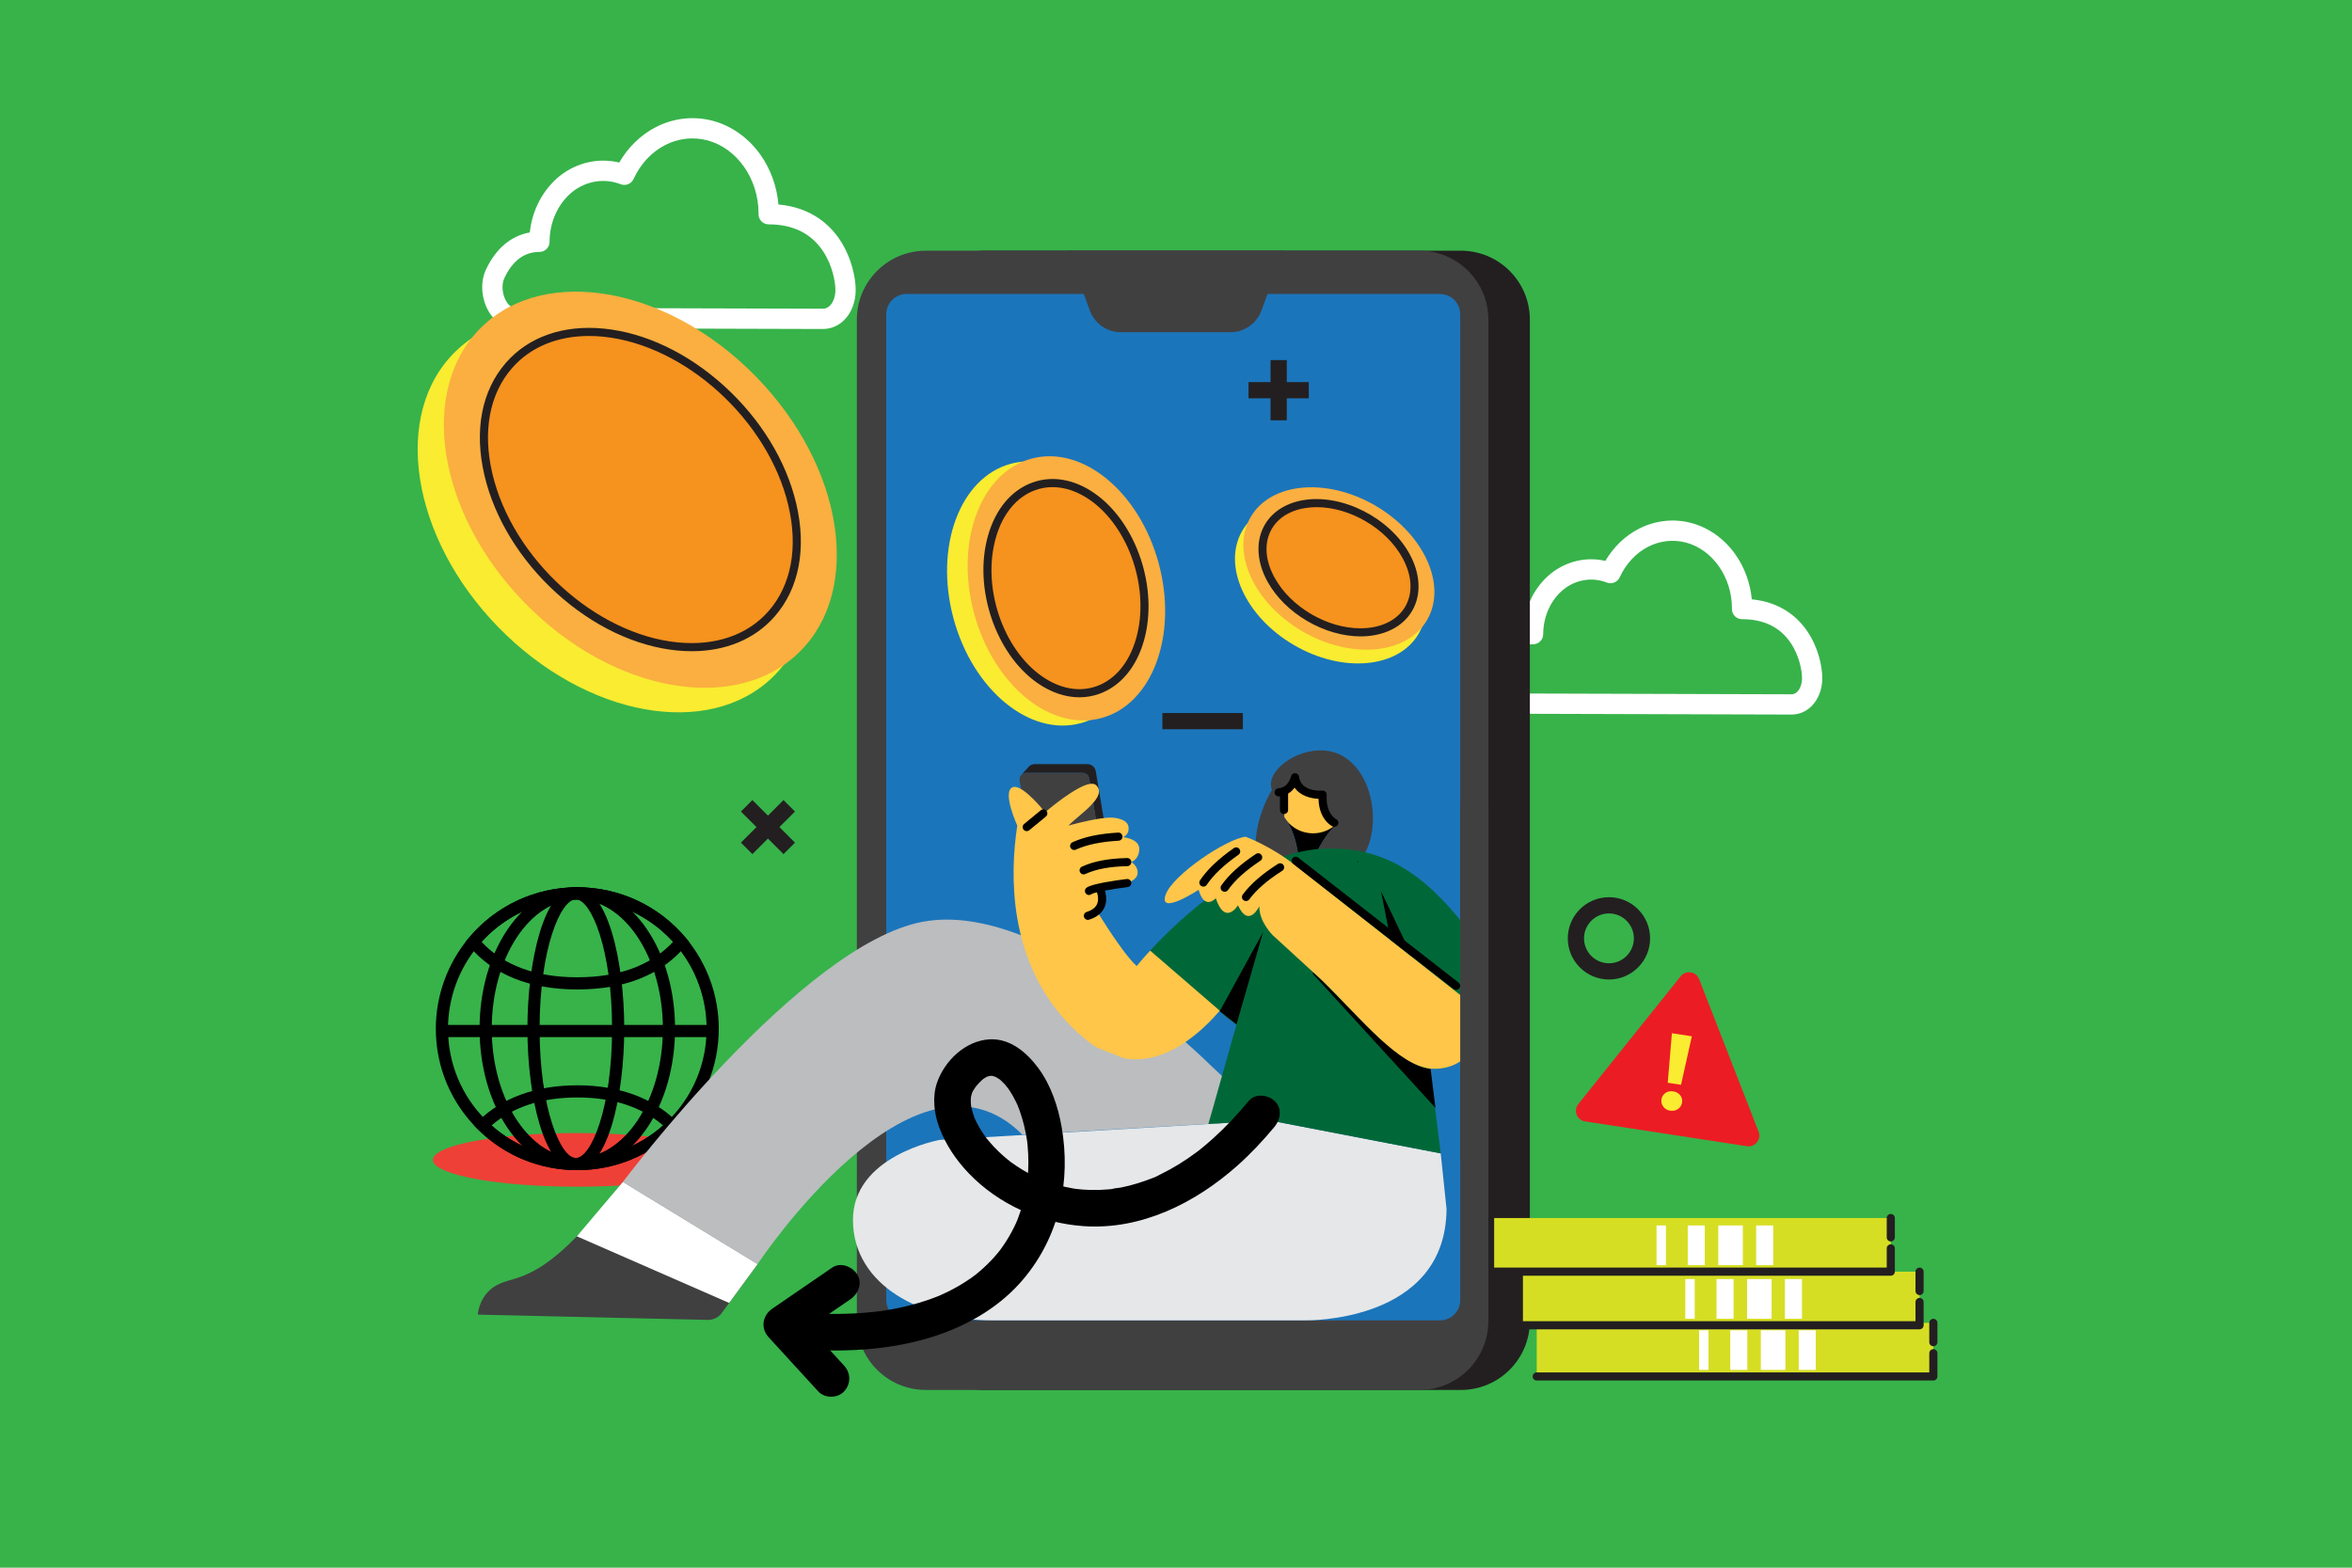 <?xml version="1.0" encoding="utf-8"?>
<!-- Generator: Adobe Illustrator 28.0.0, SVG Export Plug-In . SVG Version: 6.00 Build 0)  -->
<svg version="1.0" id="Layer_1" xmlns="http://www.w3.org/2000/svg" xmlns:xlink="http://www.w3.org/1999/xlink" x="0px" y="0px"
	 viewBox="0 0 2340 1560" style="enable-background:new 0 0 2340 1560;" xml:space="preserve">
<style type="text/css">
	.st0{fill:#37B34A;}
	.st1{fill:#EE4036;}
	.st2{fill:#FFFFFF;}
	.st3{fill:#EC1C24;}
	.st4{fill:#F9EC31;}
	.st5{fill:#231F20;}
	.st6{fill:#404041;}
	.st7{fill:#1B75BB;}
	.st8{fill:#5273B8;}
	.st9{fill:#FFC649;}
	.st10{fill:#BBBDBF;}
	.st11{fill:#E6E7E8;}
	.st12{fill:#006838;}
	.st13{fill:none;}
	.st14{fill:#666666;}
	.st15{fill:#FAAF40;}
	.st16{fill:#F6921E;}
	.st17{fill:#D6DE23;}
</style>
<rect class="st0" width="2340" height="1560"/>
<g>
	<g>
		<ellipse class="st1" cx="573.92" cy="1154.19" rx="143.22" ry="26.7"/>
		<g>
			<path d="M574.36,1164.4c-37.06,0-72.04-14.27-98.49-40.19c-27.25-26.7-42.27-62.41-42.27-100.56c0-33,11.65-65.07,32.79-90.32
				c26.85-32.05,66.2-50.44,107.96-50.44c41.76,0,81.11,18.38,107.96,50.44c21.15,25.25,32.79,57.32,32.79,90.32
				c0,38.15-15.01,73.86-42.27,100.57C646.4,1150.13,611.43,1164.4,574.36,1164.4z M574.36,895.01c-38.17,0-74.14,16.8-98.68,46.1
				c-19.32,23.07-29.96,52.38-29.96,82.54c0,34.87,13.72,67.51,38.63,91.91c24.17,23.69,56.14,36.73,90.01,36.73
				c33.88,0,65.84-13.04,90.01-36.73c24.91-24.4,38.63-57.05,38.63-91.91c0-30.16-10.64-59.47-29.96-82.54
				C648.5,911.81,612.53,895.01,574.36,895.01z"/>
			<path d="M574.36,984.6c-47.46,0-83.79-14.63-107.96-43.49l-3.26-3.89l3.26-3.89c26.85-32.05,66.2-50.44,107.96-50.44
				c41.76,0,81.11,18.38,107.96,50.44l3.26,3.89l-3.26,3.89C658.15,969.97,621.83,984.6,574.36,984.6z M479.1,937.2
				c21.76,23.43,53.78,35.29,95.27,35.29c41.49,0,73.51-11.87,95.27-35.29c-24.4-26.88-58.83-42.19-95.27-42.19
				C537.93,895.01,503.5,910.32,479.1,937.2z"/>
			<path d="M574.36,1164.4c-37.06,0-72.04-14.27-98.49-40.19l-4.41-4.33l4.41-4.33c23.75-23.28,57.81-35.58,98.49-35.58
				c40.68,0,74.73,12.3,98.49,35.58l4.41,4.33l-4.41,4.33C646.4,1150.13,611.43,1164.4,574.36,1164.4z M489.02,1119.92
				c23.54,20.92,53.61,32.37,85.35,32.37c31.74,0,61.8-11.45,85.35-32.37c-21.34-18.47-50.01-27.83-85.35-27.83
				C539.03,1092.09,510.35,1101.45,489.02,1119.92z"/>
			<path d="M574.36,1164.41c-26.43,0-51.11-14.96-69.49-42.12c-17.89-26.43-27.75-61.47-27.75-98.64s9.85-72.21,27.75-98.64
				c18.38-27.16,43.06-42.12,69.49-42.12s51.11,14.96,69.49,42.12c17.89,26.43,27.75,61.47,27.75,98.64s-9.85,72.21-27.75,98.64
				C625.47,1149.45,600.79,1164.41,574.36,1164.41z M574.36,895c-46.94,0-85.13,57.71-85.13,128.65
				c0,70.94,38.19,128.65,85.13,128.65s85.13-57.71,85.13-128.65C659.49,952.71,621.3,895,574.36,895z"/>
			<path d="M572.89,1164.41c-31.28,0-48.16-72.52-48.16-140.76c0-68.24,16.88-140.76,48.16-140.76c31.28,0,48.16,72.52,48.16,140.76
				C621.05,1091.88,604.17,1164.41,572.89,1164.41z M572.89,895c-15.05,0-36.05,48.94-36.05,128.65s21,128.65,36.05,128.65
				c15.05,0,36.05-48.94,36.05-128.65S587.94,895,572.89,895z"/>
			<rect x="439.76" y="1019.91" width="269.21" height="12.11"/>
		</g>
	</g>
	<path class="st2" d="M818.6,327.38c-0.03,0-0.06,0-0.09,0l-306.52-0.89c-9.72-0.03-18.8-5.53-24.89-15.1
		c-8.17-12.83-9.67-30.06-3.74-42.87c9.73-21.02,25.04-33.94,43.72-37.2c2.37-22.27,13.16-42.84,29.89-56.28
		c0.03-0.03,0.06-0.05,0.1-0.08c17.17-13.46,38.67-18.14,59.01-13.2c8.8-15.27,21.51-27.63,36.47-35.3
		c17.63-9.04,37.7-11.27,56.51-6.27c18.66,4.96,35.51,16.93,47.44,33.69c10.18,14.31,16.43,31.66,17.97,49.61
		c32.53,2.89,50.9,20.06,60.78,34.67c11.87,17.56,16.08,38.15,16.08,50.45c0,11.73-4.16,22.61-11.41,29.84
		C834.05,324.3,826.69,327.38,818.6,327.38z M569.56,190.82c-14.27,11.5-22.79,30.1-22.79,49.78c0,5.57-4.52,10.09-10.09,10.09
		c-15.14,0-26.92,8.85-35.01,26.31c-3.01,6.51-1.96,16.63,2.45,23.55c1.37,2.15,4.22,5.75,7.93,5.76l306.52,0.89
		c2.68,0.01,5.04-0.98,7.09-3.03c3.43-3.42,5.48-9.23,5.48-15.55c0-7.6-2.66-24.4-12.62-39.14c-11.76-17.39-29.85-26.21-53.77-26.21
		c-5.57,0-10.09-4.52-10.09-10.09c0-0.16,0-0.32,0.01-0.48c-0.01-0.16-0.01-0.31-0.01-0.47c0-34.2-21.36-64.7-50.78-72.52
		c-29.34-7.8-59.59,8-73.55,38.43c-2.23,4.86-7.86,7.14-12.84,5.2C601.45,177.08,583.54,179.89,569.56,190.82z M764.72,203.08
		C764.72,203.08,764.72,203.08,764.72,203.08C764.72,203.08,764.72,203.08,764.72,203.08z"/>
	<path class="st2" d="M1782.27,711.06c-0.03,0-0.06,0-0.09,0l-279.47-0.81c-9.18-0.03-17.72-5.2-23.45-14.18
		c-7.61-11.94-9-27.99-3.46-39.94c8.89-19.2,22.83-31.1,39.86-34.3c2.33-20.29,12.24-38.98,27.5-51.25c0.03-0.03,0.07-0.05,0.1-0.08
		c15.69-12.3,35.3-16.67,53.92-12.35c8.09-13.8,19.68-24.98,33.29-31.96c16.27-8.35,34.8-10.4,52.16-5.78
		c17.22,4.58,32.75,15.61,43.75,31.06c9.24,12.98,14.95,28.67,16.48,44.93c29.54,2.85,46.29,18.56,55.33,31.93
		c10.94,16.18,14.82,35.16,14.82,46.49c0,10.93-3.89,21.08-10.67,27.84C1796.82,708.16,1789.89,711.06,1782.27,711.06z
		 M1555.77,586.35c-12.8,10.32-20.44,27.02-20.44,44.69c0,5.57-4.52,10.09-10.09,10.09c-13.43,0-23.9,7.9-31.11,23.48
		c-2.63,5.68-1.7,14.54,2.17,20.62c0.93,1.45,3.41,4.83,6.48,4.84l279.47,0.81c2.22,0.06,4.14-0.81,5.84-2.5
		c2.96-2.96,4.74-8.02,4.74-13.54c0-6.83-2.39-21.93-11.35-35.19c-10.55-15.6-26.79-23.51-48.29-23.51
		c-5.57,0-10.09-4.52-10.09-10.09c0-0.15,0-0.29,0.01-0.43c-0.01-0.14-0.01-0.29-0.01-0.43c0-30.78-19.19-58.23-45.64-65.26
		c-26.33-7-53.48,7.2-66.02,34.55c-2.23,4.86-7.86,7.14-12.84,5.2C1584.27,574.08,1568.26,576.58,1555.77,586.35z M1733.15,595.94
		C1733.15,595.94,1733.15,595.94,1733.15,595.94C1733.15,595.94,1733.15,595.94,1733.15,595.94z"/>
	<g>
		<path class="st3" d="M1690.44,974.3c-2.99-7.68-13.17-9.24-18.33-2.81l-50.94,63.58l-50.94,63.58
			c-5.15,6.43-1.41,16.03,6.73,17.27l80.53,12.33l80.53,12.33c8.14,1.25,14.58-6.79,11.59-14.47l-29.59-75.91L1690.44,974.3z"/>
		<g>
			<path class="st4" d="M1661.73,1105.23c-2.92-0.45-5.21-1.76-6.87-3.95c-1.67-2.18-2.29-4.63-1.88-7.33
				c0.41-2.7,1.72-4.81,3.92-6.33s4.79-2.05,7.78-1.59c2.99,0.46,5.3,1.74,6.95,3.85c1.64,2.11,2.26,4.51,1.84,7.22
				c-0.41,2.7-1.74,4.85-3.99,6.43C1667.23,1105.11,1664.65,1105.68,1661.73,1105.23z M1672.45,1079.47l-13.23-2.03l4.16-49.26
				l19.84,3.04L1672.45,1079.47z"/>
		</g>
	</g>
	<g>
		<path class="st5" d="M1453.42,1383.14H979.07c-37.9,0-68.63-30.73-68.63-68.63V318.1c0-37.9,30.73-68.63,68.63-68.63h474.35
			c37.9,0,68.63,30.73,68.63,68.63v996.42C1522.05,1352.42,1491.33,1383.14,1453.42,1383.14z"/>
		<path class="st6" d="M1412.16,1383.14H921.1c-37.9,0-68.63-30.73-68.63-68.63V318.1c0-37.9,30.73-68.63,68.63-68.63h491.06
			c37.9,0,68.63,30.73,68.63,68.63v996.42C1480.79,1352.42,1450.06,1383.14,1412.16,1383.14z"/>
		<path class="st7" d="M1432.59,1313.89H901.9c-11.15,0-20.19-9.04-20.19-20.19V312.74c0-11.15,9.04-20.19,20.19-20.19h530.69
			c11.15,0,20.19,9.04,20.19,20.19v980.97C1452.78,1304.86,1443.74,1313.89,1432.59,1313.89z"/>
		<path class="st6" d="M1224.22,330.58h-109.13c-13.74,0-26.02-8.57-30.75-21.47l-21.9-59.64h214.43l-21.9,59.64
			C1250.24,322,1237.96,330.58,1224.22,330.58z"/>
		<g>
			<g>
				<path class="st8" d="M1310.56,1013.57h76c5.79,0,10.49-4.69,10.49-10.49V959.8c0-5.79-4.69-10.49-10.49-10.49h-76
					c-5.79,0-10.49,4.69-10.49,10.49v43.28C1300.08,1008.88,1304.77,1013.57,1310.56,1013.57z"/>
			</g>
		</g>
	</g>
	<g>
		<path d="M1277.77,813.43l-0.12-11.52h39.04c1.38,6.71,4.88,14.63,13.63,18.22c0,0-11.06,7.79-21.29,30.14
			c-1.27,2.78-1.63,5.24-1.29,7.38h-42.94v0l26.39-9.46C1291.2,848.19,1288.4,826.31,1277.77,813.43z"/>
		<circle class="st9" cx="1306.36" cy="795.5" r="33.75"/>
		<path class="st6" d="M1265.48,786.03c-7.14-18.11,23.65-41.51,52.32-39.19c40.32,3.27,56.7,57.42,43.8,94.01
			c-2.29,6.49-5.98,11.69-10.39,15.69c-0.42,0.39-41.56,13-43.47,1.11c-0.34-2.14,0.01-4.6,1.29-7.38
			c10.22-22.36,21.29-30.14,21.29-30.14c-8.74-3.59-12.25-11.51-13.63-18.22c-1.24-6.05-0.76-11.13-0.76-11.13
			c-26.24,0.74-27.53-17.37-27.53-17.37c-1.66,10.35-10.9,13.86-10.9,13.86l0.15,14.64l0.12,11.52
			c10.63,12.89,13.43,34.76,13.43,34.76l-26.39,9.46l-12.37,4.43C1240.6,825.08,1265.48,786.03,1265.48,786.03z"/>
		<path d="M1327.52,822.77c-0.57,0-1.16-0.12-1.71-0.38c-0.59-0.27-13.58-6.54-14-27.5c-7.87-0.3-18.29-2.99-23.82-11.15
			c-3.22,4.42-8.27,8.35-15.63,8.76c-2.23,0.14-4.13-1.58-4.26-3.8s1.58-4.13,3.8-4.26c9.9-0.55,12.44-11.43,12.54-11.89
			c0.43-1.91,2.18-3.26,4.12-3.16c1.96,0.09,3.57,1.56,3.82,3.5c2.01,15.38,22.33,13.94,23.2,13.87c1.17-0.09,2.32,0.32,3.15,1.14
			c0.83,0.82,1.28,1.96,1.21,3.12c-1.1,18.69,8.87,23.86,9.29,24.07c2.02,0.94,2.88,3.33,1.94,5.35
			C1330.51,821.91,1329.04,822.77,1327.52,822.77z"/>
		<path class="st10" d="M1204.06,1059.74c0,0-164.75-165.18-285.96-142.51s-298.6,259.18-298.6,259.18l134.03,81.8
			c0,0,156.69-237.01,263.62-129.1L1263,1114.9L1204.06,1059.74z"/>
		<path class="st11" d="M1263,1114.9l-327.91,19.38c0,0-87.22,15.52-86.48,80.56c0.74,65.04,69.47,99.04,137.84,99.04
			s312.28,0,312.28,0s139.69,2.96,140.43-110.87l-5.8-55.28L1263,1114.9z"/>
		<path class="st12" d="M1457.93,922.09c-43.27-55.7-83.02-77.97-134.8-77.79c-76.43,0.25-148.87,69.07-179.21,102.02v0.04
			c0,0,0,0,0,0l77.55,66.91c0,0,0.01-0.02,0.01-0.02c8.73,6.13,8.23,6.89,8.73,6.13l-23.85,84.58l-4.17,14.53l60.81-3.59
			l170.36,32.83l-5.69-45.88l-4.09-32.91l-0.69-5.58c45.98,4.05,55.74-52.04,55.74-52.04l0.04,0.07
			C1484.28,989.62,1473.69,942.39,1457.93,922.09z"/>
		<path class="st6" d="M753.78,1257.93l-35.79,48.73c-3.2,4.36-8.33,6.88-13.74,6.76l-228.87-5.23c0,0,0.99-21.19,21.19-30.55
			s46.32-0.49,123.19-101.51L753.78,1257.93z"/>
		<path class="st13" d="M1277.49,787.26c0,0,9.24-3.51,10.9-13.86c0,0,1.29,18.11,27.53,17.37c0,0-0.48,5.08,0.76,11.13h-39.04
			L1277.49,787.26z"/>
		<path d="M1351.22,857.65h-1.3c0.44-0.36,0.88-0.72,1.3-1.11V857.65z"/>
		<path d="M1277.49,810.03c-2.23,0-4.04-1.81-4.04-4.04v-18.72c0-2.23,1.81-4.04,4.04-4.04s4.04,1.81,4.04,4.04v18.72
			C1281.53,808.22,1279.72,810.03,1277.49,810.03z"/>
		<polygon points="1213.54,1006.18 1230.22,1019.36 1256.61,927.57 		"/>
		<g>
			<g>
				<path class="st5" d="M1099.42,869.51l-15.94-95.07c-0.52-3.09-3.19-5.35-6.32-5.35h-56.47c-1.68,0-3.16,0.66-4.29,1.7l6.42-7.06
					c0.28-0.36,0.59-0.69,0.92-1.01l0.27-0.29l0.04,0c1.48-1.27,3.37-2.08,5.51-2.08h52.26c4.14,0,7.68,2.99,8.36,7.08l15.25,90.92
					c0.27,1.6,0.03,3.14-0.53,4.53l0.02,0.08l-0.17,0.29c-0.22,0.49-0.49,0.95-0.8,1.38l-5.13,8.81
					C1099.4,872.29,1099.66,870.93,1099.42,869.51z"/>
				<path class="st14" d="M1015.42,771.87l0.16-0.18c-0.05,0.07-0.09,0.14-0.14,0.2L1015.42,771.87z"/>
				<path class="st14" d="M1098.47,874.03l-0.01-0.01c0.04-0.07,0.09-0.13,0.13-0.2L1098.47,874.03z"/>
				<path class="st6" d="M1015.44,771.9c0.05-0.07,0.09-0.14,0.14-0.2c0.24-0.33,0.52-0.62,0.82-0.9c1.13-1.04,2.62-1.7,4.29-1.7
					h56.47c3.13,0,5.8,2.26,6.32,5.35l15.94,95.07c0.24,1.41-0.02,2.78-0.61,3.95c-0.06,0.12-0.14,0.24-0.21,0.36
					c-0.04,0.07-0.09,0.13-0.13,0.2c-1.13,1.75-3.07,2.96-5.36,2.96h-56.47c-3.13,0-5.8-2.26-6.32-5.35l-15.94-95.07
					C1014.09,774.84,1014.54,773.21,1015.44,771.9z"/>
			</g>
			<path class="st9" d="M1144.29,945.94c-8.55,9.27-13.32,15.34-13.33,15.35l0,0c-2.69-2.24-5.98-5.94-9.51-10.38
				c-13.08-16.44-29.33-43.01-29.33-43.01c3.64-2.36,5.16-6.13,5.64-9.99c0.86-6.94-1.67-14.19-1.67-14.19s14.21-0.88,24.7-4.73
				c5.69-2.09,10.29-5.04,10.94-9.21c1.03-6.58-4.38-10.78-5.74-11.72c-0.19-0.13-0.31-0.2-0.31-0.2s0,0,0,0
				c4.54-2.24,6.48-5.75,7.27-8.77c0.84-3.2,0.41-5.85,0.41-5.85c-1.32-8.7-16.01-10.19-16.01-10.19s0.02-0.01,0.03-0.01
				c0.19-0.07,3.15-1.25,4.64-4.47c0.02-0.03,0.03-0.06,0.05-0.1c0-0.01,0-0.02,0.01-0.02c0.69-1.55,1.03-3.55,0.57-6.11
				c-1.5-8.26-16.36-8.75-16.36-8.75c-3.23-0.12-7.4,0.28-11.86,0.95c-14.23,2.12-31.52,7-31.53,7h0c0,0,0,0,0,0
				c12.77-12.55,38.95-28.85,27.77-40.11c-5.85-5.89-24.64,6.41-37.68,16.26c-7.58,5.72-13.22,10.62-13.22,10.62
				s-20.74-26.53-31.07-25.24c-0.69,0.09-1.34,0.3-1.93,0.65c-4.78,2.85-3.33,12.55-0.75,21.41c2.51,8.6,6.08,16.42,6.08,16.42
				c-3.89,25.13-5.79,57.61-0.14,91.4c7.16,42.78,26.45,87.65,69.24,122.33c0.83,0.68,1.67,1.28,2.5,1.92
				c2.42,1.85,4.84,3.58,7.26,5.08c9.53,3.77,18.77,7.43,27.44,10.86c23.13,4,44.58-4.73,62.28-17.09
				c13.37-9.33,24.61-20.71,32.82-30.25c0.03-0.03,0.03-0.06,0.03-0.06l0,0L1144.29,945.94L1144.29,945.94z"/>
			<path d="M1078.1,870.1c-1.53,0-2.99-0.87-3.67-2.35c-0.93-2.03-0.04-4.42,1.98-5.35c11.75-5.4,26.05-8.12,45-8.57
				c0.03,0,0.06,0,0.1,0c2.19,0,3.98,1.75,4.03,3.94c0.05,2.23-1.71,4.08-3.94,4.13c-17.81,0.42-31.1,2.9-41.82,7.83
				C1079.24,869.98,1078.66,870.1,1078.1,870.1z"/>
			<path d="M1068.69,845.83c-1.53,0-3-0.88-3.68-2.36c-0.92-2.03-0.03-4.42,2-5.35c11.82-5.39,26.69-8.53,45.46-9.6
				c2.25-0.15,4.13,1.57,4.26,3.8s-1.57,4.13-3.8,4.26c-17.75,1.01-31.67,3.92-42.57,8.89
				C1069.82,845.72,1069.25,845.83,1068.69,845.83z"/>
			<path d="M1082.33,915.38c-1.71,0-3.3-1.1-3.85-2.82c-0.67-2.13,0.5-4.39,2.63-5.07c5.4-1.71,8.91-4.41,10.44-8.02
				c2.55-6.02-0.85-13.13-0.88-13.2c-1-2-0.19-4.42,1.81-5.42c1.99-1,4.42-0.18,5.41,1.81c0.21,0.42,5.12,10.46,1.09,19.96
				c-2.49,5.88-7.69,10.11-15.44,12.56C1083.15,915.32,1082.73,915.38,1082.33,915.38z"/>
			<path d="M1083.43,890.63c-1.19,0-2.37-0.53-3.17-1.54c-1.38-1.75-1.08-4.3,0.67-5.68c5.07-4.01,29.72-7.42,40.08-8.7
				c2.22-0.27,4.23,1.3,4.5,3.51c0.27,2.21-1.3,4.23-3.51,4.5c-15.21,1.88-33.34,5.1-36.09,7.03
				C1085.18,890.35,1084.3,890.63,1083.43,890.63z"/>
			<path d="M1021.48,827.07c-1.17,0-2.32-0.5-3.12-1.47c-1.42-1.72-1.17-4.27,0.55-5.68l16.51-13.59c1.72-1.42,4.27-1.17,5.68,0.55
				c1.42,1.72,1.17,4.27-0.55,5.68l-16.51,13.59C1023.3,826.77,1022.39,827.07,1021.48,827.07z"/>
		</g>
		<path d="M1428.12,1102.47l-28.48-31.17L1306.06,969l0.36-1.64c42.36,39.57,80.3,89.82,116.92,96.62l0.69,5.58L1428.12,1102.47z"/>
		<path class="st9" d="M1289.99,862.11c-25.19-20.24-50.74-29.46-50.74-29.46c-18.34,1.69-72.68,37.81-79.59,57.75
			c-7.42,21.41,32.84-4.95,32.84-4.95c5.96,20.99,17.08,8.35,17.08,8.35c9.37,28.04,22.06,7.06,22.06,7.06
			c10.82,23.48,21.27,0.85,21.27,0.85c-0.49,15.38,13.37,28.95,13.37,28.95l49.11,44.95c39.32,38.45,76.15,85.39,108.75,87.86
			c32.85,1.75,48.42-23.85,54.71-52.85L1289.99,862.11z"/>
		<path d="M1448.67,985.04c-0.87,0-1.74-0.28-2.48-0.85l-159.53-124.46c-1.76-1.37-2.07-3.91-0.7-5.67c1.37-1.76,3.91-2.07,5.67-0.7
			l159.53,124.46c1.76,1.37,2.07,3.91,0.7,5.67C1451.06,984.5,1449.87,985.04,1448.67,985.04z"/>
	</g>
	<polygon points="1405.15,952.1 1373.96,886.82 1383.49,935.2 	"/>
	
		<rect x="1452.78" y="801.59" transform="matrix(-1 -4.454049e-11 4.454049e-11 -1 2933.567 1956.75)" class="st6" width="28.02" height="353.56"/>
	<polygon class="st2" points="573.92,1230.26 725.41,1296.55 753.78,1257.93 619.75,1176.13 	"/>
	<g>
		<g>
			
				<ellipse transform="matrix(0.966 -0.26 0.26 0.966 -117.715 290.706)" class="st4" cx="1040.07" cy="590.34" rx="95.11" ry="133.63"/>
		</g>
		<g>
			
				<ellipse transform="matrix(0.966 -0.26 0.26 0.966 -115.691 295.853)" class="st15" cx="1060.54" cy="585.26" rx="95.11" ry="133.63"/>
			
				<ellipse transform="matrix(0.966 -0.26 0.26 0.966 -115.691 295.853)" class="st16" cx="1060.54" cy="585.26" rx="75.68" ry="106.34"/>
			<path class="st5" d="M1073.85,693.88c-13.86,0-28.14-4.78-41.6-14.13c-41.94-29.12-64.04-94.96-49.27-146.76
				c7.58-26.6,23.37-45.39,44.45-52.92c19.58-6.99,41.39-3.19,61.4,10.71c41.94,29.12,64.04,94.96,49.27,146.76l-3.88-1.11
				l3.88,1.11c-7.58,26.6-23.37,45.39-44.45,52.92C1087.24,692.75,1080.59,693.88,1073.85,693.88z M1047.19,484.73
				c-5.83,0-11.55,0.97-17.05,2.94c-18.56,6.63-32.56,23.51-39.4,47.53c-13.89,48.74,6.79,110.61,46.11,137.92
				c17.82,12.37,37.02,15.83,54.08,9.74c18.56-6.63,32.56-23.51,39.4-47.53l0,0c13.89-48.74-6.79-110.61-46.11-137.92
				C1072.15,489.03,1059.44,484.73,1047.19,484.73z"/>
		</g>
	</g>
	<g>
		<g>
			
				<ellipse transform="matrix(0.505 -0.863 0.863 0.505 156.05 1429.198)" class="st4" cx="1323.32" cy="578.63" rx="72.32" ry="101.62"/>
		</g>
		<g>
			
				<ellipse transform="matrix(0.505 -0.863 0.863 0.505 172.009 1429.641)" class="st15" cx="1331.69" cy="564.95" rx="72.32" ry="101.62"/>
			
				<ellipse transform="matrix(0.505 -0.863 0.863 0.505 172.009 1429.641)" class="st16" cx="1331.69" cy="564.95" rx="57.55" ry="80.86"/>
			<path class="st5" d="M1353.64,633.27c-35.65,0-75.09-22.55-92.71-54.72c-10.11-18.45-11.66-37.87-4.24-53.27
				c7-14.53,21.08-24.31,39.66-27.54c38.63-6.71,86.22,17.34,106.08,53.59l0,0c10.11,18.45,11.66,37.87,4.24,53.27
				c-7,14.53-21.08,24.31-39.66,27.54C1362.66,632.9,1358.18,633.27,1353.64,633.27z M1309.97,504.67c-4.15,0-8.24,0.33-12.23,1.03
				c-15.94,2.77-27.93,10.97-33.77,23.09c-6.37,13.22-4.93,29.51,4.04,45.89c16.27,29.7,52.61,50.54,85.39,50.55
				c4.15,0,8.24-0.33,12.23-1.03c15.94-2.77,27.93-10.97,33.77-23.09c6.37-13.22,4.93-29.51-4.04-45.89
				C1379.09,525.51,1342.75,504.67,1309.97,504.67z"/>
		</g>
	</g>
	<g>
		<g>
			
				<ellipse transform="matrix(0.716 -0.698 0.698 0.716 -183.559 571.988)" class="st4" cx="611.05" cy="511.54" rx="160.97" ry="226.17"/>
		</g>
		<g>
			
				<ellipse transform="matrix(0.716 -0.698 0.698 0.716 -159.116 583.236)" class="st15" cx="637.1" cy="487.13" rx="160.97" ry="226.17"/>
			
				<ellipse transform="matrix(0.716 -0.698 0.698 0.716 -159.116 583.236)" class="st16" cx="637.1" cy="487.13" rx="128.08" ry="179.97"/>
			<path class="st5" d="M688.22,648.02c-4.77,0-9.64-0.24-14.6-0.72c-41.22-4.02-83.84-24.32-119.99-57.17
				c-36.11-32.81-61.53-74.29-71.58-116.78c-10.56-44.65-2.98-84.57,21.33-112.41c22.54-25.81,57.05-37.86,97.18-33.96
				c41.22,4.02,83.84,24.32,119.99,57.17c36.11,32.81,61.53,74.29,71.58,116.78c10.56,44.65,2.98,84.57-21.33,112.41
				C751.05,635.96,722.09,648.02,688.22,648.02z M586.01,334.33c-31.53,0-58.36,11.09-76.54,31.91
				c-22.55,25.83-29.5,63.2-19.56,105.24c19.99,84.55,102.76,159.81,184.5,167.78c37.46,3.65,69.54-7.44,90.31-31.23
				c22.55-25.83,29.5-63.2,19.56-105.24c-19.99-84.55-102.76-159.81-184.5-167.78C595.11,334.55,590.51,334.33,586.01,334.33z"/>
		</g>
	</g>
	<g>
		<g>
			<g>
				
					<rect x="1528.87" y="1316.37" transform="matrix(-1 -4.490687e-11 4.490687e-11 -1 3452.354 2686.092)" class="st17" width="394.61" height="53.36"/>
				<g>
					<path class="st5" d="M1923.48,1373.76h-394.61c-2.23,0-4.04-1.81-4.04-4.04s1.81-4.04,4.04-4.04h390.57v-19.12
						c0-2.23,1.81-4.04,4.04-4.04s4.04,1.81,4.04,4.04v23.16C1927.52,1371.95,1925.71,1373.76,1923.48,1373.76z"/>
					<path class="st5" d="M1923.48,1339.67c-2.23,0-4.04-1.81-4.04-4.04v-19.27c0-2.23,1.81-4.04,4.04-4.04s4.04,1.81,4.04,4.04
						v19.27C1927.52,1337.87,1925.71,1339.67,1923.48,1339.67z"/>
				</g>
			</g>
			
				<rect x="1751.85" y="1323.75" transform="matrix(-1 -4.448054e-11 4.448054e-11 -1 3528.15 2686.956)" class="st2" width="24.45" height="39.46"/>
			
				<rect x="1721.45" y="1323.75" transform="matrix(-1 -4.506851e-11 4.506851e-11 -1 3459.857 2686.956)" class="st2" width="16.95" height="39.46"/>
			
				<rect x="1690.42" y="1323.75" transform="matrix(-1 -4.316248e-11 4.316248e-11 -1 3390.199 2686.956)" class="st2" width="9.36" height="39.46"/>
			
				<rect x="1789.54" y="1323.75" transform="matrix(-1 -4.506851e-11 4.506851e-11 -1 3596.026 2686.956)" class="st2" width="16.95" height="39.46"/>
		</g>
		<g>
			<g>
				
					<rect x="1515.16" y="1265.42" transform="matrix(-1 -4.490198e-11 4.490198e-11 -1 3424.936 2584.197)" class="st17" width="394.61" height="53.36"/>
				<g>
					<path class="st5" d="M1909.77,1322.81h-394.61c-2.23,0-4.04-1.81-4.04-4.04s1.81-4.04,4.04-4.04h390.57v-19.12
						c0-2.23,1.81-4.04,4.04-4.04s4.04,1.81,4.04,4.04v23.16C1913.81,1321.01,1912,1322.81,1909.77,1322.81z"/>
					<path class="st5" d="M1909.77,1288.73c-2.23,0-4.04-1.81-4.04-4.04v-19.27c0-2.23,1.81-4.04,4.04-4.04s4.04,1.81,4.04,4.04
						v19.27C1913.81,1286.92,1912,1288.73,1909.77,1288.73z"/>
				</g>
			</g>
			
				<rect x="1738.14" y="1272.8" transform="matrix(-1 -4.448054e-11 4.448054e-11 -1 3500.731 2585.062)" class="st2" width="24.45" height="39.46"/>
			
				<rect x="1707.74" y="1272.8" transform="matrix(-1 -4.549751e-11 4.549751e-11 -1 3432.439 2585.062)" class="st2" width="16.95" height="39.46"/>
			
				<rect x="1676.71" y="1272.8" transform="matrix(-1 -4.316248e-11 4.316248e-11 -1 3362.78 2585.062)" class="st2" width="9.36" height="39.46"/>
			
				<rect x="1775.83" y="1272.8" transform="matrix(-1 -4.549751e-11 4.549751e-11 -1 3568.607 2585.062)" class="st2" width="16.95" height="39.46"/>
		</g>
		<g>
			<g>
				
					<rect x="1486.54" y="1212.07" transform="matrix(-1 -4.490198e-11 4.490198e-11 -1 3367.689 2477.486)" class="st17" width="394.61" height="53.36"/>
				<g>
					<path class="st5" d="M1881.15,1269.46h-394.61c-2.23,0-4.04-1.81-4.04-4.04s1.81-4.04,4.04-4.04h390.57v-19.12
						c0-2.23,1.81-4.04,4.04-4.04s4.04,1.81,4.04,4.04v23.16C1885.19,1267.65,1883.38,1269.46,1881.15,1269.46z"/>
					<path class="st5" d="M1881.15,1235.37c-2.23,0-4.04-1.81-4.04-4.04v-19.27c0-2.23,1.81-4.04,4.04-4.04s4.04,1.81,4.04,4.04
						v19.27C1885.19,1233.56,1883.38,1235.37,1881.15,1235.37z"/>
				</g>
			</g>
			
				<rect x="1709.52" y="1219.44" transform="matrix(-1 -4.448054e-11 4.448054e-11 -1 3443.485 2478.351)" class="st2" width="24.45" height="39.46"/>
			
				<rect x="1679.12" y="1219.44" transform="matrix(-1 -4.549751e-11 4.549751e-11 -1 3375.192 2478.351)" class="st2" width="16.95" height="39.46"/>
			
				<rect x="1648.09" y="1219.44" transform="matrix(-1 -4.316248e-11 4.316248e-11 -1 3305.534 2478.351)" class="st2" width="9.36" height="39.46"/>
			
				<rect x="1747.2" y="1219.44" transform="matrix(-1 -4.506851e-11 4.506851e-11 -1 3511.361 2478.351)" class="st2" width="16.95" height="39.46"/>
		</g>
	</g>
	<g>
		<rect x="1242.17" y="380.22" class="st5" width="59.93" height="16.15"/>
		<rect x="1264.06" y="358.33" class="st5" width="16.15" height="59.93"/>
	</g>
	<g>
		
			<rect x="734.24" y="814.96" transform="matrix(0.707 -0.707 0.707 0.707 -358.146 781.433)" class="st5" width="59.93" height="16.15"/>
		
			<rect x="756.13" y="793.07" transform="matrix(0.707 -0.707 0.707 0.707 -358.146 781.446)" class="st5" width="16.15" height="59.93"/>
	</g>
	<path class="st5" d="M1600.74,974.7c-22.58,0-40.95-18.37-40.95-40.95c0-22.58,18.37-40.95,40.95-40.95s40.95,18.37,40.95,40.95
		C1641.69,956.33,1623.32,974.7,1600.74,974.7z M1600.74,908.95c-13.67,0-24.8,11.12-24.8,24.8c0,13.67,11.12,24.8,24.8,24.8
		s24.8-11.12,24.8-24.8C1625.54,920.08,1614.42,908.95,1600.74,908.95z"/>
	<g>
		<rect x="1156.47" y="709.54" class="st5" width="80.06" height="16.15"/>
	</g>
	<g>
		<path d="M1242.36,1095.52c-11.11,13.39-23,26.14-35.95,37.77c-2.84,2.55-5.73,5.05-8.67,7.49c-1.63,1.35-3.29,2.68-4.95,4.01
			c-0.19,0.15-2.26,1.75-0.63,0.5c1.82-1.4-1.91,1.42-1.87,1.39c-5.76,4.28-11.71,8.32-17.83,12.07
			c-5.73,3.51-11.62,6.76-17.65,9.72c-2.66,1.3-5.58,3.08-8.44,3.89c3.44-0.96,0.62-0.26-1.05,0.4c-1.58,0.63-3.17,1.23-4.77,1.81
			c-5.6,2.04-11.3,3.81-17.08,5.27c-2.69,0.68-5.4,1.29-8.12,1.84c-2.88,0.58-6.43,0.56-9.16,1.57c-0.1,0.04,4.03-0.48,1.99-0.27
			c-0.75,0.07-1.51,0.18-2.26,0.26c-1.31,0.14-2.62,0.27-3.93,0.38c-2.77,0.23-5.55,0.39-8.33,0.48c-5.24,0.16-10.48,0.06-15.71-0.3
			c-2.47-0.17-4.92-0.44-7.38-0.7c-3.24-0.34,4.19,0.68,0.16,0.02c-1.37-0.22-2.74-0.43-4.1-0.67c-4.86-0.86-9.69-1.96-14.45-3.28
			c-4.8-1.34-9.54-2.9-14.2-4.69c-0.92-0.35-1.82-0.73-2.74-1.08c-2.46-0.94,4.06,1.84-0.15-0.07c-2.2-1-4.39-2-6.56-3.08
			c-8.1-4.03-15.85-8.75-23.15-14.11c-0.6-0.44-1.79-1.73-2.54-1.9c0.12,0.03,3.69,2.97,1.55,1.18c-0.34-0.29-0.7-0.56-1.05-0.84
			c-1.73-1.39-3.42-2.83-5.08-4.3c-3.24-2.86-6.35-5.86-9.32-8.99c-2.76-2.92-5.29-6-7.88-9.08c-0.46-0.55,2.84,3.83,0.63,0.8
			c-0.55-0.75-1.1-1.49-1.64-2.25c-1.13-1.59-2.22-3.2-3.27-4.85c-1.95-3.05-3.75-6.19-5.37-9.42c-0.75-1.49-1.36-3.06-2.13-4.54
			c-0.32-0.61,1.85,4.72,0.63,1.43c-0.32-0.86-0.65-1.71-0.96-2.57c-1.09-3.1-2-6.27-2.65-9.49c-0.12-0.62-0.22-1.24-0.35-1.86
			c-0.78-3.69,0.31,3.89,0.21,1.76c-0.07-1.5-0.28-3-0.32-4.51c-0.04-1.36-0.02-2.73,0.06-4.09c0.04-0.66,0.14-1.33,0.17-2
			c0.07-2.09-1.06,5.53-0.25,2.03c0.29-1.27,0.51-2.54,0.87-3.79c0.31-1.09,2.12-5.71,0.55-1.96c-1.58,3.75,0.36-0.55,0.9-1.49
			c0.67-1.16,1.42-2.27,2.19-3.36c0.34-0.48,0.69-0.95,1.03-1.43c1.79-2.52-1.04,1.42-1.51,1.92c0.79-0.86,1.47-1.84,2.23-2.73
			c1.38-1.6,2.83-3.13,4.37-4.57c0.69-0.65,1.42-1.25,2.13-1.88c2.81-2.5-4.48,3.09-0.93,0.72c1.45-0.97,2.89-1.92,4.45-2.72
			c0.93-0.48,4.01-1.8,0.14-0.16c-3.91,1.65-0.72,0.33,0.29,0c1.36-0.43,6.76-1.34,2.19-0.73c-4.45,0.59,0.7,0.03,2.16,0.08
			c0.69,0.02,1.43,0.2,2.12,0.16c-0.62,0.03-5.85-1.17-2.13-0.2c1.46,0.38,2.86,0.85,4.3,1.29c2.7,0.82-5.22-2.55-2-0.83
			c0.72,0.38,1.45,0.72,2.16,1.11c1.43,0.8,2.73,1.75,4.1,2.63c2.59,1.67-4.41-3.71-1.46-1.13c0.68,0.59,1.37,1.16,2.04,1.76
			c1.38,1.26,2.7,2.6,3.96,3.98c1.65,1.82,5.45,7.27,1.07,1.04c1.16,1.65,2.37,3.24,3.47,4.93c2.35,3.6,4.45,7.37,6.33,11.24
			c0.48,0.98,0.94,1.97,1.39,2.97c0.23,0.5,0.45,1.01,0.67,1.52c1.51,3.33-1.4-3.51-0.8-1.91c0.83,2.23,1.75,4.42,2.54,6.66
			c1.65,4.7,3.06,9.48,4.24,14.32c1.25,5.1,2.19,10.25,3.01,15.44c0.51,3.25-0.21-1.48-0.3-2.35c0.07,0.74,0.19,1.48,0.28,2.22
			c0.17,1.4,0.32,2.8,0.45,4.2c0.26,2.75,0.46,5.5,0.59,8.26c0.27,5.64,0.28,11.3,0.02,16.94c-0.13,2.88-0.34,5.75-0.61,8.62
			c-0.13,1.4-0.28,2.79-0.45,4.18c-0.08,0.7-0.19,1.4-0.26,2.09c0.76-6.95,0.48-3.46,0.23-1.83c-1.9,11.93-4.83,23.63-9.19,34.92
			c-0.4,1.03-2.39,5.85-0.86,2.23c1.45-3.45-0.61,1.33-1.14,2.49c-1.34,2.91-2.78,5.79-4.31,8.61c-3.01,5.57-6.38,10.96-10.07,16.1
			c-0.91,1.27-1.89,2.49-2.79,3.76c-0.13,0.19,3.21-4.04,1.6-2.08c-0.21,0.26-0.42,0.53-0.63,0.79c-0.57,0.7-1.13,1.4-1.71,2.1
			c-2.12,2.55-4.32,5.03-6.6,7.44c-4.82,5.08-10,9.76-15.43,14.18c-1.15,0.93-3.92,2.74,1.08-0.8c-0.7,0.5-1.37,1.05-2.07,1.56
			c-1.5,1.12-3.02,2.21-4.56,3.27c-3.05,2.11-6.17,4.11-9.35,6.02c-6.84,4.09-13.96,7.67-21.26,10.89
			c-2.65,1.17-0.35,0.04,1.22-0.51c-1.07,0.37-2.12,0.87-3.18,1.29c-2.03,0.8-4.06,1.57-6.11,2.31c-4.1,1.48-8.23,2.83-12.41,4.07
			c-8.94,2.65-18.04,4.77-27.21,6.44c-2.35,0.43-4.7,0.82-7.06,1.19c-1.2,0.19-2.4,0.36-3.6,0.54c-4.28,0.65,3.82-0.46-0.4,0.06
			c-5.42,0.67-10.85,1.24-16.3,1.66c-11.36,0.88-22.76,1.21-34.16,1.1c-12.38-0.12-24.75-0.78-37.08-1.83
			c-9.49-0.81-18.58,8.93-18.17,18.17c0.47,10.53,8,17.3,18.17,18.17c46.22,3.92,94.4,2.45,138.97-11.53
			c32.66-10.24,63.78-27.51,86.95-53.07c19.48-21.5,33.35-47.8,40.03-76.05c6.19-26.18,6.62-53.09,2.07-79.54
			c-3.51-20.45-10.66-41.75-23.02-58.62c-11.41-15.57-28.16-30.11-48.81-28.92c-23.88,1.38-44.39,20.98-52.11,42.86
			c-4.99,14.13-3.08,30.84,2.06,44.63c6.43,17.26,16.71,32.55,29.45,45.83c29.8,31.06,71.36,49.54,114.12,52.55
			c57.27,4.03,111.04-22.86,152.92-60.04c13.43-11.93,25.73-25.06,37.19-38.87c6.06-7.3,7.69-18.63,0-25.69
			C1261.35,1089.37,1248.84,1087.71,1242.36,1095.52L1242.36,1095.52z"/>
		<path d="M827.85,1261.45c-19.81,13.58-39.61,27.16-59.42,40.75c-9.89,6.78-11.99,19.45-3.68,28.53
			c16.45,17.96,32.89,35.92,49.34,53.88c6.44,7.03,19.25,7.01,25.69,0c6.9-7.51,6.86-18.2,0-25.69
			c-16.45-17.96-32.89-35.92-49.34-53.88c-1.23,9.51-2.45,19.02-3.68,28.53c19.81-13.58,39.61-27.16,59.42-40.75
			c7.82-5.36,12.1-16.2,6.52-24.86C847.69,1260.18,836.23,1255.7,827.85,1261.45L827.85,1261.45z"/>
	</g>
</g>
<path d="M1241.62,896.13c-1.34,0.75-3.05,0.69-4.36-0.27c-1.8-1.32-2.18-3.85-0.86-5.64c7.7-10.47,19.15-20.45,35.02-30.54
	c1.89-1.22,4.38-0.64,5.57,1.24c1.2,1.88,0.64,4.38-1.24,5.57c-15,9.53-25.75,18.86-32.84,28.51
	C1242.55,895.48,1242.11,895.86,1241.62,896.13z"/>
<path d="M1220.46,886.83c-1.32,0.77-3.03,0.76-4.37-0.18c-1.82-1.28-2.26-3.8-0.97-5.63c7.48-10.62,18.73-20.84,34.39-31.25
	c1.87-1.26,4.36-0.73,5.6,1.13c1.23,1.86,0.73,4.36-1.13,5.6c-14.81,9.84-25.36,19.38-32.25,29.17
	C1221.38,886.16,1220.94,886.55,1220.46,886.83z"/>
<path d="M1199.39,881.67c-1.3,0.81-3.01,0.83-4.37-0.08c-1.85-1.24-2.35-3.75-1.11-5.6c7.23-10.79,18.24-21.28,33.64-32.04
	c1.84-1.3,4.34-0.83,5.62,1c1.28,1.83,0.83,4.34-1,5.62c-14.57,10.18-24.89,19.97-31.56,29.92
	C1200.29,880.98,1199.87,881.38,1199.39,881.67z"/>
</svg>

